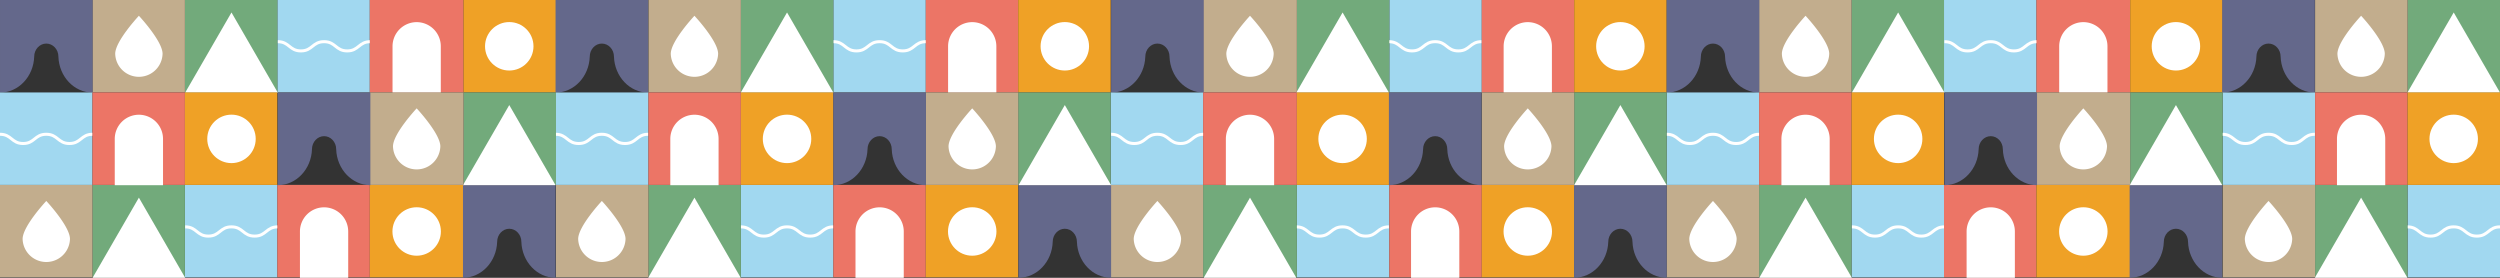 <svg xmlns="http://www.w3.org/2000/svg" width="1920" height="213.333" viewBox="0 0 1920 213.333"><rect x="0" y="0" width="1920" height="213.333" fill="#333333" stroke="none"/><defs><style>.a{fill:#a1d8f0;}.b{fill:none;stroke:#fff;stroke-miterlimit:10;stroke-width:2.331px;}.c{fill:#72aa7b;}.d{fill:#fff;}.e{fill:#c2ad8d;}.f{fill:#ec7566;}.g{fill:#64688b;}.h{fill:#efa126;}</style></defs><g transform="translate(213.333 0)"><rect class="a" width="71" height="71" transform="translate(-0.333 0)"/><path class="b" d="M419.1,842.159c8.879,0,8.879,7.089,17.762,7.089s8.887-7.089,17.774-7.089,8.892,7.089,17.788,7.089,8.892-7.089,17.788-7.089" transform="translate(-419.098 -810.148)"/></g><g transform="translate(142.222 0)"><rect class="c" width="71" height="71" transform="translate(-0.222 0)"/><path class="d" d="M418.209,880.979H347.1l35.557-61.541Z" transform="translate(-347.098 -809.868)"/></g><g transform="translate(71.111 0)"><rect class="e" width="71" height="71" transform="translate(-0.111 0)"/><g transform="translate(17.371 12.113)"><path class="d" d="M292.687,851.21a18.191,18.191,0,0,0,36.368,0c0-9.778-18.183-29.2-18.183-29.2S292.687,841.433,292.687,851.21Z" transform="translate(-292.687 -822.012)"/></g></g><g transform="translate(284.445 0)"><rect class="f" width="72" height="71" transform="translate(-0.445 0)"/><g transform="translate(17.02 17.001)"><path class="d" d="M526.868,826.962A18.557,18.557,0,0,1,545.4,845.5v35.572H508.331V845.5A18.559,18.559,0,0,1,526.868,826.962Z" transform="translate(-508.331 -826.962)"/></g></g><path class="g" d="M203.1,809.748v71.111c14.214,0,25.76-12.321,26.262-27.635,0-5.525,4.21-10.016,9.294-10.016s9.295,4.491,9.295,10.016c.5,15.313,12.05,27.635,26.261,27.635V809.748Z" transform="translate(-203.098 -809.748)"/><rect class="h" width="71" height="71" transform="translate(356)"/><g transform="translate(372.504 16.948)"><circle class="d" cx="18.607" cy="18.607" r="18.607"/></g><g transform="translate(640 0)"><rect class="a" width="71" height="71" transform="translate(0 0)"/><path class="b" d="M851.1,842.159c8.879,0,8.879,7.089,17.762,7.089s8.887-7.089,17.774-7.089,8.892,7.089,17.788,7.089,8.892-7.089,17.788-7.089" transform="translate(-851.098 -810.148)"/></g><g transform="translate(568.889 0)"><rect class="c" width="71" height="71" transform="translate(0.111 0)"/><path class="d" d="M850.209,880.979H779.1l35.557-61.541Z" transform="translate(-779.098 -809.868)"/></g><g transform="translate(497.778 0)"><rect class="e" width="71" height="71" transform="translate(0.222 0)"/><g transform="translate(17.371 12.113)"><path class="d" d="M724.687,851.21a18.191,18.191,0,0,0,36.368,0c0-9.778-18.183-29.2-18.183-29.2S724.687,841.433,724.687,851.21Z" transform="translate(-724.687 -822.012)"/></g></g><g transform="translate(711.111 0)"><rect class="f" width="71" height="71" transform="translate(-0.111 0)"/><g transform="translate(17.02 17.001)"><path class="d" d="M958.868,826.962A18.557,18.557,0,0,1,977.4,845.5v35.572H940.331V845.5A18.559,18.559,0,0,1,958.868,826.962Z" transform="translate(-940.331 -826.962)"/></g></g><path class="g" d="M635.1,809.748v71.111c14.214,0,25.76-12.321,26.262-27.635,0-5.525,4.21-10.016,9.294-10.016s9.295,4.491,9.295,10.016c.5,15.313,12.05,27.635,26.261,27.635V809.748Z" transform="translate(-208.431 -809.748)"/><rect class="h" width="71" height="71" transform="translate(782)"/><g transform="translate(799.171 16.948)"><circle class="d" cx="18.607" cy="18.607" r="18.607"/></g><g transform="translate(1066.667 0)"><rect class="a" width="71" height="71" transform="translate(0.333 0)"/><path class="b" d="M1283.1,842.159c8.879,0,8.879,7.089,17.762,7.089s8.887-7.089,17.774-7.089,8.892,7.089,17.788,7.089,8.892-7.089,17.788-7.089" transform="translate(-1283.098 -810.148)"/></g><g transform="translate(995.555 0)"><rect class="c" width="71" height="71" transform="translate(0.445 0)"/><path class="d" d="M1282.209,880.979H1211.1l35.557-61.541Z" transform="translate(-1211.098 -809.868)"/></g><g transform="translate(924.445 0)"><rect class="e" width="72" height="71" transform="translate(-0.445 0)"/><g transform="translate(17.371 12.113)"><path class="d" d="M1156.687,851.21a18.191,18.191,0,0,0,36.368,0c0-9.778-18.183-29.2-18.183-29.2S1156.687,841.433,1156.687,851.21Z" transform="translate(-1156.687 -822.012)"/></g></g><g transform="translate(1137.778 0)"><rect class="f" width="71" height="71" transform="translate(0.222 0)"/><g transform="translate(17.02 17.001)"><path class="d" d="M1390.868,826.962A18.557,18.557,0,0,1,1409.4,845.5v35.572h-37.072V845.5A18.559,18.559,0,0,1,1390.868,826.962Z" transform="translate(-1372.331 -826.962)"/></g></g><path class="g" d="M1067.1,809.748v71.111c14.214,0,25.76-12.321,26.262-27.635,0-5.525,4.21-10.016,9.294-10.016s9.295,4.491,9.295,10.016c.5,15.313,12.05,27.635,26.261,27.635V809.748Z" transform="translate(-213.765 -809.748)"/><rect class="h" width="71" height="71" transform="translate(1209)"/><g transform="translate(1225.837 16.948)"><circle class="d" cx="18.607" cy="18.607" r="18.607"/></g><g transform="translate(1493.333 0)"><rect class="a" width="71" height="71" transform="translate(-0.333 0)"/><path class="b" d="M1715.1,842.159c8.879,0,8.879,7.089,17.762,7.089s8.887-7.089,17.774-7.089,8.892,7.089,17.788,7.089,8.892-7.089,17.788-7.089" transform="translate(-1715.098 -810.148)"/></g><g transform="translate(1422.222 0)"><rect class="c" width="71" height="71" transform="translate(-0.222 0)"/><path class="d" d="M1714.209,880.979H1643.1l35.557-61.541Z" transform="translate(-1643.098 -809.868)"/></g><g transform="translate(1351.111 0)"><rect class="e" width="71" height="71" transform="translate(-0.111 0)"/><g transform="translate(17.371 12.113)"><path class="d" d="M1588.687,851.21a18.191,18.191,0,0,0,36.368,0c0-9.778-18.183-29.2-18.183-29.2S1588.687,841.433,1588.687,851.21Z" transform="translate(-1588.687 -822.012)"/></g></g><g transform="translate(1564.444 0)"><rect class="f" width="72" height="71" transform="translate(-0.444 0)"/><g transform="translate(17.02 17.001)"><path class="d" d="M1822.868,826.962A18.557,18.557,0,0,1,1841.4,845.5v35.572h-37.072V845.5A18.559,18.559,0,0,1,1822.868,826.962Z" transform="translate(-1804.331 -826.962)"/></g></g><path class="g" d="M1499.1,809.748v71.111c14.214,0,25.76-12.321,26.262-27.635,0-5.525,4.21-10.016,9.294-10.016s9.295,4.491,9.295,10.016c.5,15.313,12.05,27.635,26.261,27.635V809.748Z" transform="translate(-219.098 -809.748)"/><rect class="h" width="71" height="71" transform="translate(1636)"/><g transform="translate(1652.504 16.948)"><circle class="d" cx="18.607" cy="18.607" r="18.607"/></g><g transform="translate(1848.888 0)"><rect class="c" width="71" height="71" transform="translate(0.112 0)"/><path class="d" d="M2146.209,880.979H2075.1l35.557-61.541Z" transform="translate(-2075.098 -809.868)"/></g><g transform="translate(1777.778 0)"><rect class="e" width="71" height="71" transform="translate(0.222 0)"/><g transform="translate(17.371 12.113)"><path class="d" d="M2020.687,851.21a18.191,18.191,0,0,0,36.368,0c0-9.778-18.183-29.2-18.183-29.2S2020.687,841.433,2020.687,851.21Z" transform="translate(-2020.687 -822.012)"/></g></g><path class="g" d="M1931.1,809.748v71.111c14.214,0,25.76-12.321,26.262-27.635,0-5.525,4.21-10.016,9.294-10.016s9.295,4.491,9.295,10.016c.5,15.313,12.05,27.635,26.261,27.635V809.748Z" transform="translate(-224.432 -809.748)"/><g transform="translate(142.222 142.222)"><rect class="a" width="71" height="71" transform="translate(-0.222 -0.222)"/><path class="b" d="M347.1,986.159c8.879,0,8.879,7.089,17.762,7.089s8.887-7.089,17.774-7.089,8.892,7.089,17.788,7.089,8.892-7.089,17.788-7.089" transform="translate(-347.098 -954.148)"/></g><g transform="translate(71.111 142.222)"><rect class="c" width="71" height="71" transform="translate(-0.111 -0.222)"/><path class="d" d="M346.209,1024.979H275.1l35.557-61.541Z" transform="translate(-275.098 -953.868)"/></g><g transform="translate(0 142.222)"><rect class="e" width="71" height="71" transform="translate(0 -0.222)"/><g transform="translate(17.371 12.113)"><path class="d" d="M220.687,995.21a18.191,18.191,0,0,0,36.368,0c0-9.778-18.183-29.2-18.183-29.2S220.687,985.433,220.687,995.21Z" transform="translate(-220.687 -966.012)"/></g></g><g transform="translate(213.334 142.222)"><rect class="f" width="71" height="71" transform="translate(-0.334 -0.222)"/><g transform="translate(17.02 17.001)"><path class="d" d="M454.868,970.962A18.557,18.557,0,0,1,473.4,989.5v35.572H436.331V989.5A18.559,18.559,0,0,1,454.868,970.962Z" transform="translate(-436.331 -970.962)"/></g></g><rect class="h" width="72" height="71" transform="translate(284 142)"/><g transform="translate(301.393 159.171)"><circle class="d" cx="18.607" cy="18.607" r="18.607"/></g><g transform="translate(568.889 142.222)"><rect class="a" width="71" height="71" transform="translate(0.111 -0.222)"/><path class="b" d="M779.1,986.159c8.879,0,8.879,7.089,17.762,7.089s8.887-7.089,17.774-7.089,8.892,7.089,17.788,7.089,8.892-7.089,17.788-7.089" transform="translate(-779.098 -954.148)"/></g><g transform="translate(497.778 142.222)"><rect class="c" width="71" height="71" transform="translate(0.222 -0.222)"/><path class="d" d="M778.209,1024.979H707.1l35.557-61.541Z" transform="translate(-707.098 -953.868)"/></g><g transform="translate(426.667 142.222)"><rect class="e" width="71" height="71" transform="translate(0.333 -0.222)"/><g transform="translate(17.371 12.113)"><path class="d" d="M652.687,995.21a18.191,18.191,0,0,0,36.368,0c0-9.778-18.183-29.2-18.183-29.2S652.687,985.433,652.687,995.21Z" transform="translate(-652.687 -966.012)"/></g></g><g transform="translate(640 142.222)"><rect class="f" width="71" height="71" transform="translate(0 -0.222)"/><g transform="translate(17.02 17.001)"><path class="d" d="M886.868,970.962A18.557,18.557,0,0,1,905.4,989.5v35.572H868.331V989.5A18.559,18.559,0,0,1,886.868,970.962Z" transform="translate(-868.331 -970.962)"/></g></g><path class="g" d="M563.1,953.748v71.111c14.214,0,25.76-12.321,26.262-27.635,0-5.525,4.21-10.016,9.294-10.016s9.295,4.491,9.295,10.016c.5,15.314,12.05,27.635,26.261,27.635V953.748Z" transform="translate(-207.543 -811.526)"/><rect class="h" width="71" height="71" transform="translate(711 142)"/><g transform="translate(728.06 159.171)"><circle class="d" cx="18.607" cy="18.607" r="18.607"/></g><g transform="translate(995.555 142.222)"><rect class="a" width="71" height="71" transform="translate(0.445 -0.222)"/><path class="b" d="M1211.1,986.159c8.879,0,8.879,7.089,17.762,7.089s8.887-7.089,17.774-7.089,8.892,7.089,17.788,7.089,8.892-7.089,17.788-7.089" transform="translate(-1211.098 -954.148)"/></g><g transform="translate(924.444 142.222)"><rect class="c" width="72" height="71" transform="translate(-0.444 -0.222)"/><path class="d" d="M1210.209,1024.979H1139.1l35.557-61.541Z" transform="translate(-1139.098 -953.868)"/></g><g transform="translate(853.333 142.222)"><rect class="e" width="71" height="71" transform="translate(-0.333 -0.222)"/><g transform="translate(17.371 12.113)"><path class="d" d="M1084.687,995.21a18.191,18.191,0,0,0,36.368,0c0-9.778-18.183-29.2-18.183-29.2S1084.687,985.433,1084.687,995.21Z" transform="translate(-1084.687 -966.012)"/></g></g><g transform="translate(1066.667 142.222)"><rect class="f" width="71" height="71" transform="translate(0.333 -0.222)"/><g transform="translate(17.02 17.001)"><path class="d" d="M1318.868,970.962A18.557,18.557,0,0,1,1337.4,989.5v35.572h-37.072V989.5A18.559,18.559,0,0,1,1318.868,970.962Z" transform="translate(-1300.331 -970.962)"/></g></g><path class="g" d="M995.1,953.748v71.111c14.214,0,25.76-12.321,26.262-27.635,0-5.525,4.21-10.016,9.294-10.016s9.295,4.491,9.295,10.016c.5,15.314,12.05,27.635,26.261,27.635V953.748Z" transform="translate(-212.876 -811.526)"/><rect class="h" width="71" height="71" transform="translate(1138 142)"/><g transform="translate(1154.726 159.171)"><circle class="d" cx="18.607" cy="18.607" r="18.607"/></g><g transform="translate(1422.222 142.222)"><rect class="a" width="71" height="71" transform="translate(-0.222 -0.222)"/><path class="b" d="M1643.1,986.159c8.879,0,8.879,7.089,17.762,7.089s8.887-7.089,17.774-7.089,8.892,7.089,17.788,7.089,8.892-7.089,17.788-7.089" transform="translate(-1643.098 -954.148)"/></g><g transform="translate(1351.111 142.222)"><rect class="c" width="71" height="71" transform="translate(-0.111 -0.222)"/><path class="d" d="M1642.209,1024.979H1571.1l35.556-61.541Z" transform="translate(-1571.098 -953.868)"/></g><g transform="translate(1280 142.222)"><rect class="e" width="71" height="71" transform="translate(0 -0.222)"/><g transform="translate(17.371 12.113)"><path class="d" d="M1516.687,995.21a18.191,18.191,0,0,0,36.368,0c0-9.778-18.183-29.2-18.183-29.2S1516.687,985.433,1516.687,995.21Z" transform="translate(-1516.687 -966.012)"/></g></g><g transform="translate(1493.333 142.222)"><rect class="f" width="71" height="71" transform="translate(-0.333 -0.222)"/><g transform="translate(17.02 17.001)"><path class="d" d="M1750.868,970.962A18.557,18.557,0,0,1,1769.4,989.5v35.572h-37.072V989.5A18.559,18.559,0,0,1,1750.868,970.962Z" transform="translate(-1732.331 -970.962)"/></g></g><path class="g" d="M1427.1,953.748v71.111c14.214,0,25.76-12.321,26.262-27.635,0-5.525,4.21-10.016,9.294-10.016s9.295,4.491,9.295,10.016c.5,15.314,12.05,27.635,26.261,27.635V953.748Z" transform="translate(-218.209 -811.526)"/><rect class="h" width="72" height="71" transform="translate(1564 142)"/><g transform="translate(1581.393 159.171)"><circle class="d" cx="18.607" cy="18.607" r="18.607"/></g><g transform="translate(1848.888 142.222)"><rect class="a" width="71" height="71" transform="translate(0.112 -0.222)"/><path class="b" d="M2075.1,986.159c8.879,0,8.879,7.089,17.762,7.089s8.887-7.089,17.774-7.089,8.892,7.089,17.788,7.089,8.892-7.089,17.788-7.089" transform="translate(-2075.098 -954.148)"/></g><g transform="translate(1777.777 142.222)"><rect class="c" width="71" height="71" transform="translate(0.223 -0.222)"/><path class="d" d="M2074.209,1024.979H2003.1l35.557-61.541Z" transform="translate(-2003.098 -953.868)"/></g><g transform="translate(1706.667 142.222)"><rect class="e" width="71" height="71" transform="translate(0.333 -0.222)"/><g transform="translate(17.371 12.113)"><path class="d" d="M1948.687,995.21a18.191,18.191,0,0,0,36.368,0c0-9.778-18.183-29.2-18.183-29.2S1948.687,985.433,1948.687,995.21Z" transform="translate(-1948.687 -966.012)"/></g></g><path class="g" d="M1859.1,953.748v71.111c14.214,0,25.76-12.321,26.262-27.635,0-5.525,4.21-10.016,9.294-10.016s9.295,4.491,9.295,10.016c.5,15.314,12.05,27.635,26.261,27.635V953.748Z" transform="translate(-223.543 -811.526)"/><g transform="translate(0 71.111)"><rect class="a" width="71" height="71" transform="translate(0 -0.111)"/><path class="b" d="M203.1,914.159c8.879,0,8.879,7.089,17.762,7.089s8.887-7.089,17.774-7.089,8.892,7.089,17.788,7.089,8.892-7.089,17.788-7.089" transform="translate(-203.098 -882.148)"/></g><g transform="translate(71.111 71.111)"><rect class="f" width="71" height="71" transform="translate(-0.111 -0.111)"/><g transform="translate(17.02 17.001)"><path class="d" d="M310.868,898.962A18.557,18.557,0,0,1,329.4,917.5v35.572H292.331V917.5A18.559,18.559,0,0,1,310.868,898.962Z" transform="translate(-292.331 -898.962)"/></g></g><rect class="h" width="71" height="71" transform="translate(142 71)"/><g transform="translate(159.171 88.059)"><circle class="d" cx="18.607" cy="18.607" r="18.607"/></g><g transform="translate(426.667 71.111)"><rect class="a" width="71" height="71" transform="translate(0.333 -0.111)"/><path class="b" d="M635.1,914.159c8.879,0,8.879,7.089,17.762,7.089s8.887-7.089,17.774-7.089,8.892,7.089,17.788,7.089,8.892-7.089,17.788-7.089" transform="translate(-635.098 -882.148)"/></g><g transform="translate(355.555 71.111)"><rect class="c" width="71" height="71" transform="translate(0.445 -0.111)"/><path class="d" d="M634.209,952.979H563.1l35.557-61.541Z" transform="translate(-563.098 -881.868)"/></g><g transform="translate(284.445 71.111)"><rect class="e" width="72" height="71" transform="translate(-0.445 -0.111)"/><g transform="translate(17.371 12.113)"><path class="d" d="M508.687,923.21a18.191,18.191,0,0,0,36.368,0c0-9.778-18.183-29.2-18.183-29.2S508.687,913.433,508.687,923.21Z" transform="translate(-508.687 -894.012)"/></g></g><g transform="translate(497.778 71.111)"><rect class="f" width="71" height="71" transform="translate(0.222 -0.111)"/><g transform="translate(17.02 17.001)"><path class="d" d="M742.868,898.962A18.557,18.557,0,0,1,761.4,917.5v35.572H724.331V917.5A18.559,18.559,0,0,1,742.868,898.962Z" transform="translate(-724.331 -898.962)"/></g></g><path class="g" d="M419.1,881.748v71.111c14.214,0,25.76-12.321,26.262-27.635,0-5.525,4.21-10.016,9.294-10.016s9.295,4.491,9.295,10.016c.5,15.314,12.05,27.635,26.261,27.635V881.748Z" transform="translate(-205.765 -810.637)"/><rect class="h" width="71" height="71" transform="translate(569 71)"/><g transform="translate(585.837 88.059)"><circle class="d" cx="18.607" cy="18.607" r="18.607"/></g><g transform="translate(853.333 71.111)"><rect class="a" width="71" height="71" transform="translate(-0.333 -0.111)"/><path class="b" d="M1067.1,914.159c8.879,0,8.879,7.089,17.762,7.089s8.887-7.089,17.774-7.089,8.892,7.089,17.788,7.089,8.892-7.089,17.788-7.089" transform="translate(-1067.098 -882.148)"/></g><g transform="translate(782.222 71.111)"><rect class="c" width="71" height="71" transform="translate(-0.222 -0.111)"/><path class="d" d="M1066.209,952.979H995.1l35.557-61.541Z" transform="translate(-995.098 -881.868)"/></g><g transform="translate(711.111 71.111)"><rect class="e" width="71" height="71" transform="translate(-0.111 -0.111)"/><g transform="translate(17.371 12.113)"><path class="d" d="M940.687,923.21a18.191,18.191,0,0,0,36.368,0c0-9.778-18.183-29.2-18.183-29.2S940.687,913.433,940.687,923.21Z" transform="translate(-940.687 -894.012)"/></g></g><g transform="translate(924.445 71.111)"><rect class="f" width="72" height="71" transform="translate(-0.445 -0.111)"/><g transform="translate(17.02 17.001)"><path class="d" d="M1174.868,898.962A18.557,18.557,0,0,1,1193.4,917.5v35.572h-37.072V917.5A18.559,18.559,0,0,1,1174.868,898.962Z" transform="translate(-1156.331 -898.962)"/></g></g><path class="g" d="M851.1,881.748v71.111c14.214,0,25.76-12.321,26.262-27.635,0-5.525,4.21-10.016,9.294-10.016s9.295,4.491,9.295,10.016c.5,15.314,12.05,27.635,26.261,27.635V881.748Z" transform="translate(-211.098 -810.637)"/><rect class="h" width="71" height="71" transform="translate(996 71)"/><g transform="translate(1012.504 88.059)"><circle class="d" cx="18.607" cy="18.607" r="18.607"/></g><g transform="translate(1280 71.111)"><rect class="a" width="71" height="71" transform="translate(0 -0.111)"/><path class="b" d="M1499.1,914.159c8.879,0,8.879,7.089,17.762,7.089s8.887-7.089,17.774-7.089,8.892,7.089,17.788,7.089,8.892-7.089,17.788-7.089" transform="translate(-1499.098 -882.148)"/></g><g transform="translate(1208.889 71.111)"><rect class="c" width="71" height="71" transform="translate(0.111 -0.111)"/><path class="d" d="M1498.209,952.979H1427.1l35.557-61.541Z" transform="translate(-1427.098 -881.868)"/></g><g transform="translate(1137.778 71.111)"><rect class="e" width="71" height="71" transform="translate(0.222 -0.111)"/><g transform="translate(17.371 12.113)"><path class="d" d="M1372.687,923.21a18.191,18.191,0,0,0,36.368,0c0-9.778-18.183-29.2-18.183-29.2S1372.687,913.433,1372.687,923.21Z" transform="translate(-1372.687 -894.012)"/></g></g><g transform="translate(1351.111 71.111)"><rect class="f" width="71" height="71" transform="translate(-0.111 -0.111)"/><g transform="translate(17.02 17.001)"><path class="d" d="M1606.868,898.962A18.557,18.557,0,0,1,1625.4,917.5v35.572h-37.071V917.5A18.558,18.558,0,0,1,1606.868,898.962Z" transform="translate(-1588.331 -898.962)"/></g></g><path class="g" d="M1283.1,881.748v71.111c14.214,0,25.76-12.321,26.262-27.635,0-5.525,4.21-10.016,9.294-10.016s9.295,4.491,9.295,10.016c.5,15.314,12.05,27.635,26.261,27.635V881.748Z" transform="translate(-216.432 -810.637)"/><rect class="h" width="71" height="71" transform="translate(1422 71)"/><g transform="translate(1439.171 88.059)"><circle class="d" cx="18.607" cy="18.607" r="18.607"/></g><g transform="translate(1706.666 71.111)"><rect class="a" width="71" height="71" transform="translate(0.334 -0.111)"/><path class="b" d="M1931.1,914.159c8.879,0,8.879,7.089,17.762,7.089s8.887-7.089,17.774-7.089,8.892,7.089,17.788,7.089,8.892-7.089,17.788-7.089" transform="translate(-1931.098 -882.148)"/></g><g transform="translate(1635.555 71.111)"><rect class="c" width="71" height="71" transform="translate(0.445 -0.111)"/><path class="d" d="M1930.209,952.979H1859.1l35.557-61.541Z" transform="translate(-1859.098 -881.868)"/></g><g transform="translate(1564.444 71.111)"><rect class="e" width="72" height="71" transform="translate(-0.444 -0.111)"/><g transform="translate(17.371 12.113)"><path class="d" d="M1804.687,923.21a18.191,18.191,0,0,0,36.368,0c0-9.778-18.183-29.2-18.183-29.2S1804.687,913.433,1804.687,923.21Z" transform="translate(-1804.687 -894.012)"/></g></g><g transform="translate(1777.778 71.111)"><rect class="f" width="71" height="71" transform="translate(0.222 -0.111)"/><g transform="translate(17.02 17.001)"><path class="d" d="M2038.868,898.962A18.557,18.557,0,0,1,2057.4,917.5v35.572h-37.072V917.5A18.559,18.559,0,0,1,2038.868,898.962Z" transform="translate(-2020.331 -898.962)"/></g></g><path class="g" d="M1715.1,881.748v71.111c14.214,0,25.76-12.321,26.262-27.635,0-5.525,4.21-10.016,9.294-10.016s9.295,4.491,9.295,10.016c.5,15.314,12.05,27.635,26.261,27.635V881.748Z" transform="translate(-221.765 -810.637)"/><rect class="h" width="71" height="71" transform="translate(1849 71)"/><g transform="translate(1865.837 88.059)"><circle class="d" cx="18.607" cy="18.607" r="18.607"/></g></svg>